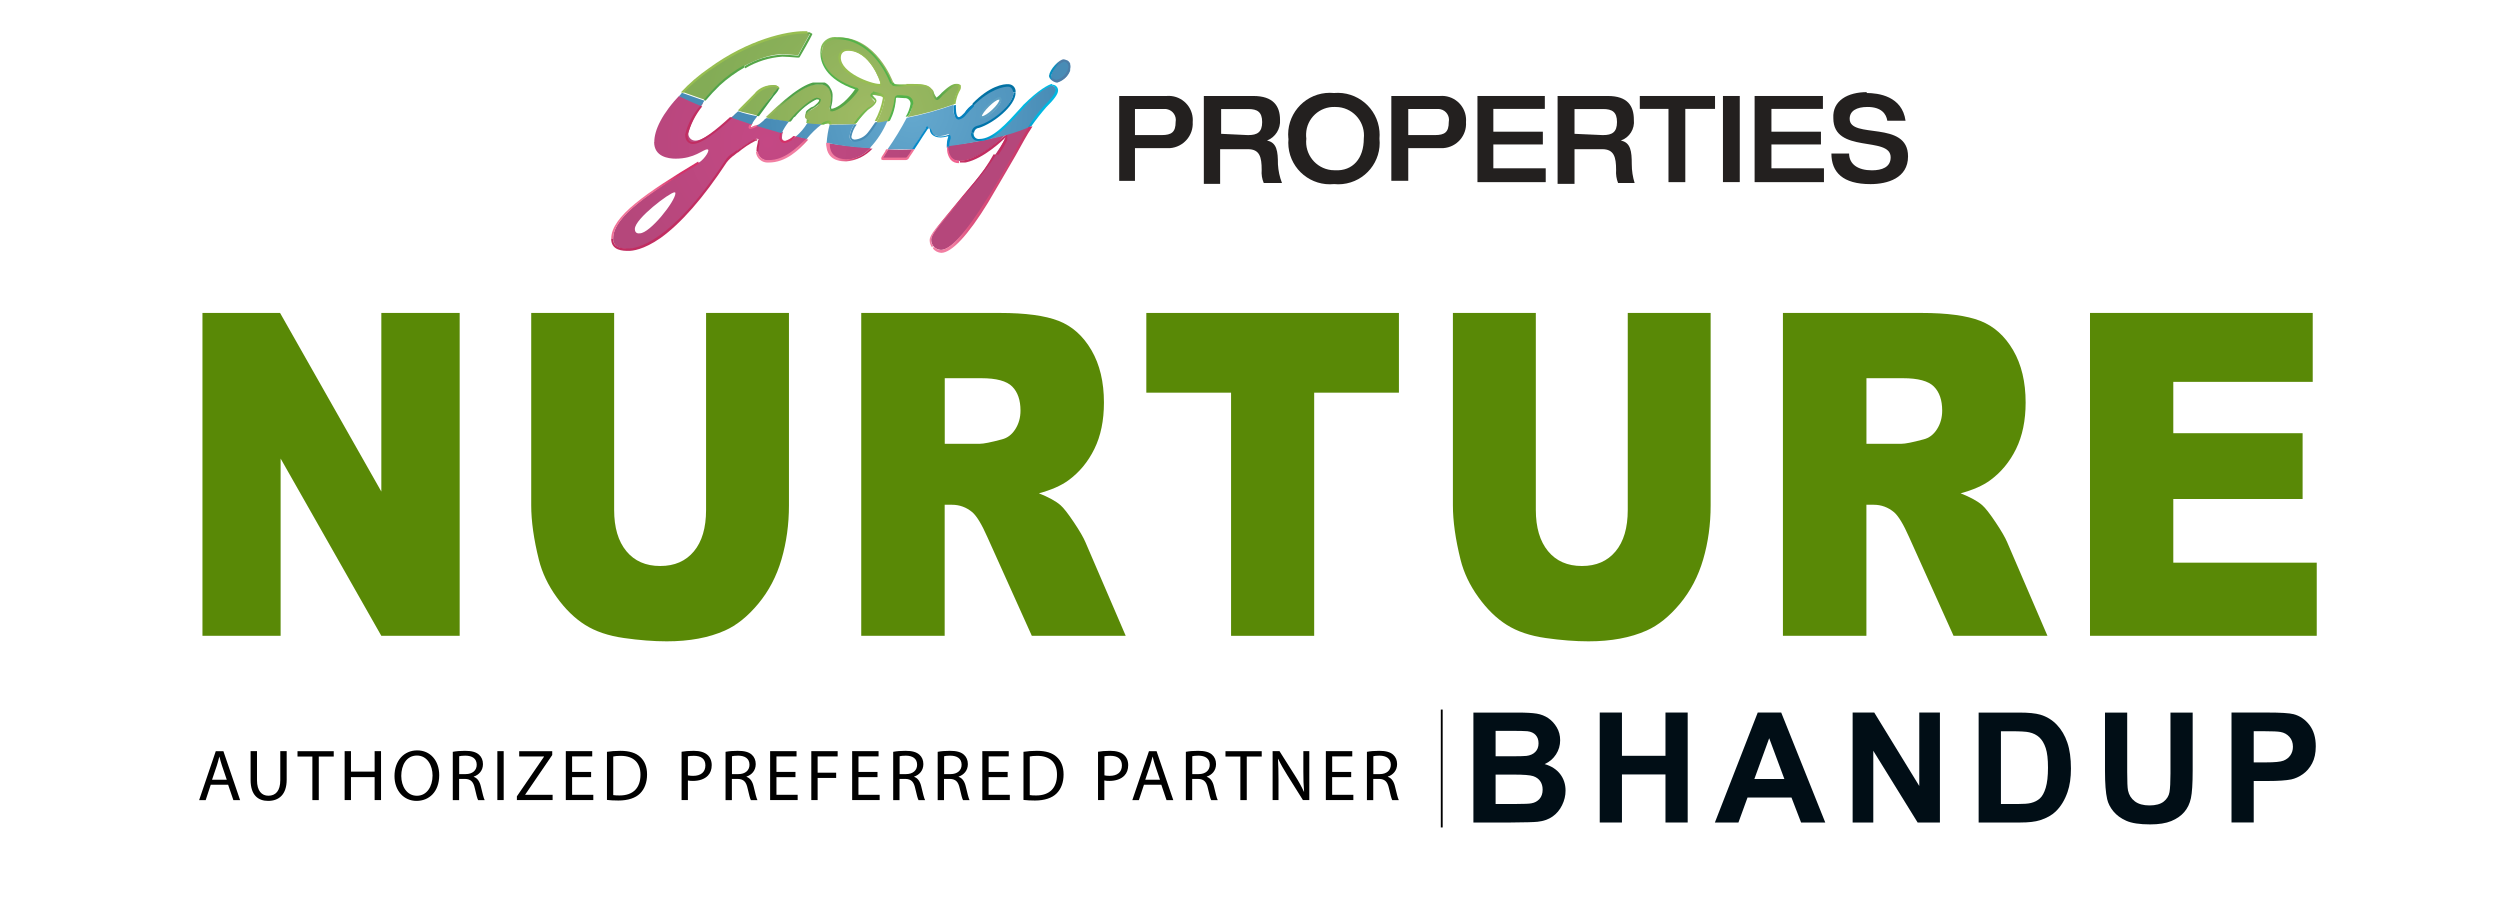 <?xml version="1.0" encoding="UTF-8"?>
<svg id="Layer_1" xmlns="http://www.w3.org/2000/svg" xmlns:xlink="http://www.w3.org/1999/xlink" viewBox="0 0 672 242">
  <defs>
    <style>
      .cls-1 {
        clip-path: url(#clippath-34);
      }

      .cls-2 {
        fill: url(#linear-gradient-15);
      }

      .cls-3 {
        fill: url(#linear-gradient-13);
      }

      .cls-4 {
        stroke: #000;
        stroke-miterlimit: 10;
        stroke-width: .5px;
      }

      .cls-4, .cls-5 {
        fill: none;
      }

      .cls-6 {
        fill: url(#linear-gradient-28);
      }

      .cls-7 {
        clip-path: url(#clippath-38);
      }

      .cls-8 {
        clip-path: url(#clippath-21);
      }

      .cls-9 {
        clip-path: url(#clippath-6);
      }

      .cls-10 {
        clip-path: url(#clippath-7);
      }

      .cls-11 {
        clip-path: url(#clippath-17);
      }

      .cls-12 {
        clip-path: url(#clippath-31);
      }

      .cls-13 {
        fill: #97be50;
      }

      .cls-14 {
        fill: #010e16;
      }

      .cls-15 {
        clip-path: url(#clippath-15);
      }

      .cls-16 {
        clip-path: url(#clippath-33);
      }

      .cls-17 {
        clip-path: url(#clippath-18);
      }

      .cls-18 {
        clip-path: url(#clippath-4);
      }

      .cls-19 {
        fill: url(#linear-gradient-2);
      }

      .cls-20 {
        clip-path: url(#clippath-22);
      }

      .cls-21 {
        clip-path: url(#clippath-23);
      }

      .cls-22 {
        fill: url(#linear-gradient-25);
      }

      .cls-23 {
        fill: url(#linear-gradient-10);
      }

      .cls-24 {
        fill: url(#linear-gradient-12);
      }

      .cls-25 {
        fill: url(#linear-gradient-27);
      }

      .cls-26 {
        fill: url(#linear-gradient-37);
      }

      .cls-27 {
        clip-path: url(#clippath-9);
      }

      .cls-28 {
        clip-path: url(#clippath-10);
      }

      .cls-29 {
        clip-path: url(#clippath-25);
      }

      .cls-30 {
        clip-path: url(#clippath-27);
      }

      .cls-31 {
        fill: url(#linear-gradient-26);
      }

      .cls-32 {
        clip-path: url(#clippath-11);
      }

      .cls-33 {
        fill: url(#linear-gradient-4);
      }

      .cls-34 {
        fill: url(#linear-gradient-35);
      }

      .cls-35 {
        fill: url(#linear-gradient-30);
      }

      .cls-36 {
        clip-path: url(#clippath-36);
      }

      .cls-37 {
        clip-path: url(#clippath-35);
      }

      .cls-38 {
        fill: url(#radial-gradient);
      }

      .cls-39 {
        fill: url(#radial-gradient-3);
      }

      .cls-40 {
        clip-path: url(#clippath-28);
      }

      .cls-41 {
        fill: url(#linear-gradient-3);
      }

      .cls-42 {
        fill: url(#linear-gradient-34);
      }

      .cls-43 {
        clip-path: url(#clippath-1);
      }

      .cls-44 {
        fill: #23201f;
      }

      .cls-45 {
        fill: url(#linear-gradient-5);
      }

      .cls-46 {
        fill: url(#linear-gradient-22);
      }

      .cls-47 {
        fill: url(#linear-gradient-24);
      }

      .cls-48 {
        clip-path: url(#clippath-5);
      }

      .cls-49 {
        clip-path: url(#clippath-20);
      }

      .cls-50 {
        fill: url(#linear-gradient-33);
      }

      .cls-51 {
        clip-path: url(#clippath-8);
      }

      .cls-52 {
        fill: url(#linear-gradient-8);
      }

      .cls-53 {
        clip-path: url(#clippath-3);
      }

      .cls-54 {
        clip-path: url(#clippath-26);
      }

      .cls-55 {
        fill: url(#radial-gradient-2);
      }

      .cls-56 {
        clip-path: url(#clippath-12);
      }

      .cls-57 {
        fill: url(#linear-gradient-14);
      }

      .cls-58 {
        clip-path: url(#clippath-14);
      }

      .cls-59 {
        fill: url(#linear-gradient-29);
      }

      .cls-60 {
        fill: url(#linear-gradient-20);
      }

      .cls-61 {
        fill: url(#linear-gradient-17);
      }

      .cls-62 {
        fill: url(#linear-gradient-7);
      }

      .cls-63 {
        clip-path: url(#clippath-30);
      }

      .cls-64 {
        clip-path: url(#clippath-19);
      }

      .cls-65 {
        fill: url(#linear-gradient-9);
      }

      .cls-66 {
        fill: url(#linear-gradient-11);
      }

      .cls-67 {
        clip-path: url(#clippath-32);
      }

      .cls-68 {
        fill: url(#linear-gradient-19);
      }

      .cls-69 {
        fill: url(#linear-gradient-6);
      }

      .cls-70 {
        fill: #598906;
      }

      .cls-71 {
        clip-path: url(#clippath-39);
      }

      .cls-72 {
        fill: url(#linear-gradient-36);
      }

      .cls-73 {
        fill: url(#linear-gradient-21);
      }

      .cls-74 {
        clip-path: url(#clippath-16);
      }

      .cls-75 {
        clip-path: url(#clippath-2);
      }

      .cls-76 {
        clip-path: url(#clippath-29);
      }

      .cls-77 {
        fill: url(#linear-gradient-32);
      }

      .cls-78 {
        clip-path: url(#clippath-37);
      }

      .cls-79 {
        clip-path: url(#clippath-13);
      }

      .cls-80 {
        fill: url(#linear-gradient-16);
      }

      .cls-81 {
        fill: url(#linear-gradient);
      }

      .cls-82 {
        clip-path: url(#clippath-24);
      }

      .cls-83 {
        fill: url(#linear-gradient-23);
      }

      .cls-84 {
        fill: url(#linear-gradient-31);
      }

      .cls-85 {
        clip-path: url(#clippath);
      }

      .cls-86 {
        fill: url(#linear-gradient-18);
      }
    </style>
    <clipPath id="clippath">
      <path class="cls-5" d="M203.19,25.07c-.66.66-2.49,2.63-4.72,4.72,1.83.54,3.45.79,5.18,1.31,1.59-2.23,3.56-5.18,4.2-5.77.93-.92,1.31-1.45,1.31-1.83s-.52-.66-1.31-.66c-1.79.15-3.46.95-4.72,2.23M225.7,15.62c-.05-1.11.82-2.06,1.93-2.11.06,0,.12,0,.18,0,6.03,0,8.91,8.53,8.91,8.93s-.12.52-.66.52c-2.09,0-10.36-3.28-10.36-7.34M220.77,14.22c0,2.88,1.83,7.1,9.31,9.59.1,0,.19.05.26.12,0,.28-3.54,5.18-6.68,5.79-.34.02-.64-.24-.66-.59,0-.02,0-.05,0-.07.3-.93.47-1.9.52-2.88.23-1.73-.99-3.32-2.72-3.55-.24-.03-.49-.04-.73-.01-2.76,0-6.05,1.31-14.04,9.19,1.97.26,3.94.79,6.05.92,2.49-3.14,6.43-6.03,7.34-6.03s.78.26.78.52c.14,1.19-1.43,1.85-2.49,2.5s-1.43.92-1.31,1.83c0,.26.66.52.66,1.17.01.27-.03.54-.12.79,1.31.12,2.61.12,3.92.26.49-.31,1.03-.53,1.59-.66.38,0,.66.14.66.52v.14c2.09,0,4.46,0,6.68-.14.97-1.5,2.13-2.86,3.45-4.06,1.31-.79,1.97-1.57,1.97-1.97s-.92-.92-.92-1.43.26-.79,1.19-.54c1.3.26,2.23.26,2.23,1.31-.37,2.17-1.13,4.26-2.23,6.17,1.16-.1,2.31-.28,3.45-.52.97-1.84,1.59-3.84,1.83-5.91-.02-.34.24-.64.59-.66.02,0,.05,0,.07,0,.54,0,1.85.14,2.5.14.87.17,1.47.98,1.38,1.87-.2,1.23-.64,2.4-1.31,3.45,4.24-.83,8.41-1.98,12.47-3.45.12-2.61,1.43-3.8,1.43-4.58s-.12-.79-.92-.79c-1.57,0-4.72,3.8-5.18,3.8s-.92-1.83-1.43-2.49c-.79-.92-1.85-1.31-4.73-1.31-1.43,0-2.23.14-3.45.14s-1.83,0-2.09-.66-4.59-12.09-14.56-12.09c-2.23.14-4.59,1.05-4.59,4.06M190.72,18.51c-2.6,1.87-5.05,3.93-7.34,6.17,1.97.66,3.94,1.45,6.05,2.11,1.2-1.5,2.51-2.91,3.92-4.21,5.91-5.37,12.73-8,16.81-8,1.83,0,3.92.26,4.2.26s.26,0,.26-.12,3.23-5.91,3.23-5.91v-.14h-1.73c-4.58,0-14.82,2.37-25.32,9.85h-.07Z"/>
    </clipPath>
    <radialGradient id="radial-gradient" cx="-2261.52" cy="1126.59" fx="-2261.52" fy="1126.59" r="1.07" gradientTransform="translate(115911.57 57657.26) scale(51.15 -51.15)" gradientUnits="userSpaceOnUse">
      <stop offset="0" stop-color="#9fbb63"/>
      <stop offset=".04" stop-color="#9fbb63"/>
      <stop offset=".09" stop-color="#9cb962"/>
      <stop offset=".53" stop-color="#8ab059"/>
      <stop offset=".83" stop-color="#83ac56"/>
      <stop offset="1" stop-color="#83ac56"/>
    </radialGradient>
    <clipPath id="clippath-1">
      <path class="cls-5" d="M238.74,40.13c-.66.79-.92,1.57-1.43,2.11,0,0-.26.52.12.52h5.91c.3-.03.56-.23.66-.52.14-.14.66-.92,1.45-2.11-2.23.14-4.47.14-6.7,0M222.21,38.4c0,1.95.66,4.58,5.18,4.58,2.58-.15,4.99-1.33,6.68-3.28-3.98-.2-7.94-.63-11.87-1.3ZM254.75,39.18c0,1.57.26,4.08,3.14,4.08,5.39,0,12.09-6.7,12.21-6.91.12-.21.26,0,.26.26s-.79,2.88-8.53,12.45c-7.74,9.57-11.54,13.25-11.54,15.36-.03,1.48,1.14,2.71,2.63,2.75.78,0,4.2-.12,12.45-13.37,5.91-9.45,8.53-15.22,11.56-19.95-7.09,2.84-14.56,4.59-22.18,5.18M170.65,61.53c0-2.75,9.45-9.83,10.64-9.83.26,0,.26.12.26.26,0,2.09-6.82,10.76-9.59,10.76-.92.12-1.31-.4-1.31-1.19M175.83,38.18c0,3.94,3.8,4.47,5.77,4.47,5.18,0,7.34-2.5,8.53-2.5.92,0-.66,2.5-2.11,3.45-12.73,7.74-23.21,14.42-23.21,20.47,0,2.75,2.63,2.88,4.58,2.88s11.42-1.31,25.91-23.89c.88-.92,1.84-1.75,2.88-2.49,1.62-1.25,3.35-2.35,5.18-3.28.66,0,.66.26.66.66-.24.86-.41,1.74-.52,2.63.25,1.59,1.67,2.73,3.28,2.63,4.46,0,7.74-3.14,10.23-6.03-.98-.12-1.95-.34-2.88-.66-.74.73-1.64,1.26-2.63,1.57-.63.09-1.22-.36-1.3-.99,0-.07-.01-.13,0-.2-.01-.49.08-.98.26-1.43-1.97-.54-4.2-1.2-6.68-1.97-.57.31-1.19.53-1.83.66-.14,0-.26-.14.12-.66.12-.15.21-.33.26-.52-1.74-.57-3.47-1.23-5.2-1.88-3.8,3.45-8,6.7-10.23,6.7-1.03,0-1.87-.82-1.88-1.85,0-.09,0-.17.02-.26.75-2.87,2.09-5.55,3.94-7.88-2.02-.76-3.99-1.64-5.91-2.63-5.18,5.39-7.2,9.85-7.2,12.99h-.02Z"/>
    </clipPath>
    <radialGradient id="radial-gradient-2" cx="-2250.99" cy="1119.35" fx="-2250.99" fy="1119.35" r="1.07" gradientTransform="translate(89750.53 44566.12) scale(39.78 -39.78)" gradientUnits="userSpaceOnUse">
      <stop offset="0" stop-color="#c44884"/>
      <stop offset="1" stop-color="#b5477b"/>
    </radialGradient>
    <clipPath id="clippath-2">
      <path class="cls-5" d="M213.95,36.68c1.17.26,2.09.54,2.88.66,1.19-1.47,2.55-2.8,4.06-3.94-1.31-.02-2.62-.1-3.92-.26-.81,1.34-1.83,2.53-3.02,3.54M235.47,33.01c-1.45,2.61-3.45,4.85-5.79,4.85-.78,0-1.31-.28-1.31-1.19.14-1.19.59-2.32,1.31-3.28-2.23.14-4.46.14-6.68.14-.42,1.59-.69,3.23-.79,4.87,3.81.77,7.67,1.25,11.56,1.43,2.05-2.16,3.67-4.68,4.8-7.43-1.01.34-2.07.52-3.14.54M205.25,32.41c-.59.52-1.21,1-1.85,1.45,2.5.78,4.73,1.31,6.7,1.97.52-1.13,1.18-2.2,1.97-3.16-1.97-.26-4.08-.66-6.05-.92-.31.15-.58.37-.78.66M196.61,31.63l5.39,1.83c.48-.77,1.01-1.51,1.57-2.23-1.76-.3-3.49-.74-5.18-1.31-.64.51-1.22,1.09-1.73,1.73M182.5,25.86c1.97.93,3.94,1.85,5.91,2.63.26-.52.66-.92.92-1.43-2.14-.74-4.11-1.47-6.03-2.12-.23.33-.5.64-.79.92M263.68,31.23c0-1.19,3.56-4.59,4.87-4.59.12,0,.52.14.52.26,0,1.45-3.54,4.73-4.85,4.73-.4,0-.54-.14-.54-.4M275.49,28.21c-3.54,3.94-8,9.31-12.09,9.31-.94.14-1.82-.52-1.96-1.46-.02-.12-.02-.24-.01-.37.06-.8.66-1.45,1.45-1.57,3.8-1.17,9.57-6.05,9.57-9.31,0-.79-.52-1.85-1.43-1.85-1.57,0-6.17.79-11.81,7.48-.66.79-1.31,1.31-1.83,1.31s-1.17-.92-1.17-2.88v-.66c-4.07,1.45-8.24,2.61-12.47,3.45-1.54,2.93-3.26,5.75-5.16,8.46h6.7c1.43-2.23,3.54-5.37,3.54-5.51.19-.14.42-.23.66-.26.92,0-.14,2.23,3.26,2.23.72-.07,1.43-.25,2.11-.52.14,0,.26.12.26.26-.27.81-.44,1.64-.52,2.49v.54c9.45-1.31,16.53-2.76,22.04-5.18,1.29-1.92,2.69-3.76,4.2-5.51,2.49-2.49,3.14-3.45,3.14-4.2.01-.75-.56-1.39-1.31-1.45-.52-.12-3.45,1.31-7.08,5.18M282.47,20.32c0,.93,1.43,1.57,1.97,1.57,1.87-.44,3.26-2.01,3.45-3.92,0-.79-.66-1.85-1.45-1.85-1.9.7-3.36,2.25-3.92,4.2h-.05Z"/>
    </clipPath>
    <radialGradient id="radial-gradient-3" cx="-2245.92" cy="1116.09" fx="-2245.92" fy="1116.09" r="1.07" gradientTransform="translate(81547.08 40432.48) scale(36.2 -36.2)" gradientUnits="userSpaceOnUse">
      <stop offset="0" stop-color="#63a7cd"/>
      <stop offset=".06" stop-color="#63a7cd"/>
      <stop offset=".75" stop-color="#5094bd"/>
      <stop offset="1" stop-color="#488cb6"/>
    </radialGradient>
    <clipPath id="clippath-3">
      <path class="cls-5" d="M248.93,34.38l-1.31,1.97c-.66,1.17-1.83,2.63-2.49,3.8h.66c.66-.92,1.43-2.23,2.23-3.45l1.31-1.97c.12-.16.31-.26.52-.26,0,0,.14,0,.14.52s.52,1.97,2.88,1.97c.59-.03,1.17-.12,1.74-.28.1-.01.2-.06.28-.14v.14c0,.18-.04.36-.14.52-.16.6-.25,1.21-.26,1.83v.66h.66v-.52c-.02-.54.07-1.07.26-1.57.1-.2.15-.43.14-.66,0-.66-.28-.66-.54-.66-.18,0-.36.04-.52.14-.5.18-1.04.27-1.57.26-1.97,0-2.23-.79-2.5-1.45-.12-.26-.12-.78-.78-.78-.26-.66-.54-.54-.79-.14l.09.07Z"/>
    </clipPath>
    <linearGradient id="linear-gradient" x1="-2006.45" y1="1184.63" x2="-2005.36" y2="1184.63" gradientTransform="translate(6238.44 17428.51) rotate(40.46) scale(7.89 -7.89)" gradientUnits="userSpaceOnUse">
      <stop offset="0" stop-color="#078ac9"/>
      <stop offset=".2" stop-color="#0591cd"/>
      <stop offset=".43" stop-color="#019fd6"/>
      <stop offset=".67" stop-color="#01a6d9"/>
      <stop offset="1" stop-color="#00b7e1"/>
    </linearGradient>
    <clipPath id="clippath-4">
      <path class="cls-5" d="M235.2,32.94c-.66.92-1.31,1.95-1.97,2.75-.85,1.06-2.1,1.72-3.45,1.83-.26,0-.92-.12-.92-.78.21-1.19.7-2.32,1.43-3.28h-.66c-.66.96-1.09,2.06-1.26,3.21,0,.79.66,1.43,1.45,1.43,1.49-.08,2.88-.8,3.8-1.97.85-1.01,1.59-2.11,2.23-3.26h-.66v.07Z"/>
    </clipPath>
    <linearGradient id="linear-gradient-2" x1="-1976.12" y1="1132.13" x2="-1975.05" y2="1132.13" gradientTransform="translate(8296.18 14235.86) rotate(30.61) scale(7.17 -7.17)" gradientUnits="userSpaceOnUse">
      <stop offset="0" stop-color="#488cb6"/>
      <stop offset=".34" stop-color="#639cc0"/>
      <stop offset=".76" stop-color="#7dabca"/>
      <stop offset="1" stop-color="#87b1ce"/>
    </linearGradient>
    <clipPath id="clippath-5">
      <path class="cls-5" d="M272.45,24.81c0,3.26-5.89,8-9.43,8.91-1.19.26-1.85.92-1.85,1.97h.66c.05-.7.61-1.26,1.31-1.31,3.8-1.17,9.85-5.91,9.85-9.45v-.12h-.54Z"/>
    </clipPath>
    <linearGradient id="linear-gradient-3" x1="-2122.5" y1="1032.93" x2="-2121.41" y2="1032.93" gradientTransform="translate(23408.55 11289.23) scale(10.9 -10.9)" gradientUnits="userSpaceOnUse">
      <stop offset="0" stop-color="#0074aa"/>
      <stop offset="1" stop-color="#0271a3"/>
    </linearGradient>
    <clipPath id="clippath-6">
      <path class="cls-5" d="M259.29,30.32c-.66.66-1.17,1.17-1.57,1.17s-.78-.79-.78-2.63v-.66c-.21.07-.43.12-.66.14v.52c0,2.23.66,3.28,1.43,3.28.81-.15,1.52-.62,1.97-1.31.66-.79,1.45-1.57,2.11-2.23l-.22-.57c-.93.56-1.72,1.35-2.28,2.28Z"/>
    </clipPath>
    <linearGradient id="linear-gradient-4" x1="-2789.34" y1="1562.23" x2="-2788.27" y2="1562.23" gradientTransform="translate(-10409.72 -4567.81) rotate(174.01) scale(3.64 -3.64)" gradientUnits="userSpaceOnUse">
      <stop offset="0" stop-color="#00b7e1"/>
      <stop offset=".23" stop-color="#01b0de"/>
      <stop offset=".57" stop-color="#069dd4"/>
      <stop offset=".6" stop-color="#069bd3"/>
      <stop offset="1" stop-color="#0680bd"/>
    </linearGradient>
    <clipPath id="clippath-7">
      <path class="cls-5" d="M261.43,27.81l.14.66c4.72-4.72,8.39-5.18,9.45-5.18s1.31,1.31,1.31,1.45h.66c.1-1.06-.69-2-1.75-2.1-.03,0-.06,0-.1,0-1.43-.14-5.18.52-9.71,5.18Z"/>
    </clipPath>
    <linearGradient id="linear-gradient-5" x1="-1826.99" y1="892.91" x2="-1825.92" y2="892.91" gradientTransform="translate(7717.44 4576.9) rotate(5.34) scale(4.3 -4.3)" gradientUnits="userSpaceOnUse">
      <stop offset="0" stop-color="#00b7e1"/>
      <stop offset=".36" stop-color="#009dcf"/>
      <stop offset=".6" stop-color="#0091c6"/>
      <stop offset="1" stop-color="#0271a3"/>
    </linearGradient>
    <clipPath id="clippath-8">
      <path class="cls-5" d="M263.94,31.23c0-.92,3.45-4.46,4.59-4.46h.12c0,1.17-3.45,4.46-4.72,4.46M263.28,31.23c0,.52.26.66.78.66,1.31,0,5.18-3.45,5.18-5.18-.02-.35-.3-.63-.66-.66-1.45.26-5.18,3.8-5.18,5.18h-.12Z"/>
    </clipPath>
    <linearGradient id="linear-gradient-6" x1="-2777.91" y1="990.61" x2="-2776.82" y2="990.61" gradientTransform="translate(-3839.16 -12823.36) rotate(-127.32) scale(4.57 -4.57)" gradientUnits="userSpaceOnUse">
      <stop offset="0" stop-color="#5c9fc2"/>
      <stop offset=".43" stop-color="#5797ba"/>
      <stop offset="1" stop-color="#4c84a8"/>
    </linearGradient>
    <clipPath id="clippath-9">
      <path class="cls-5" d="M282.56,20.34c.57-1.69,1.82-3.07,3.45-3.8.66,0,1.19.79,1.19,1.45-.26,1.68-1.51,3.04-3.16,3.45-.26.12-1.57-.54-1.57-1.19M281.95,20.25c0,1.19,1.57,1.97,2.23,1.97,1.91-.57,3.31-2.22,3.54-4.2.04-1.04-.71-1.94-1.74-2.07-1.19-.14-3.94,2.88-3.94,4.32l-.09-.02Z"/>
    </clipPath>
    <linearGradient id="linear-gradient-7" x1="-1444.92" y1="977.99" x2="-1443.85" y2="977.99" gradientTransform="translate(2832.63 3894.46) rotate(22.56) scale(2.66 -2.66)" gradientUnits="userSpaceOnUse">
      <stop offset="0" stop-color="#00b7e1"/>
      <stop offset=".37" stop-color="#019bca"/>
      <stop offset=".6" stop-color="#018fc0"/>
      <stop offset=".7" stop-color="#058ebf"/>
      <stop offset=".79" stop-color="#108bbb"/>
      <stop offset=".87" stop-color="#2387b5"/>
      <stop offset=".96" stop-color="#3d81ac"/>
      <stop offset="1" stop-color="#4d7da7"/>
    </linearGradient>
    <clipPath id="clippath-10">
      <path class="cls-5" d="M275.22,28.04l-1.17,1.31c-3.45,3.8-7.22,8-10.76,8-.75.11-1.46-.41-1.57-1.16-.02-.14-.02-.27,0-.41h-.69c-.12,1.04.64,1.98,1.68,2.1.1.01.19.01.29,0,1.2.04,2.39-.23,3.45-.79,2.76-1.45,5.51-4.59,8-7.34l1.19-1.31c3.45-3.94,6.55-5.39,7.2-5.39v-.52c-.92.12-3.8,1.73-7.6,5.51h-.02Z"/>
    </clipPath>
    <linearGradient id="linear-gradient-8" x1="-2183.84" y1="865.55" x2="-2182.77" y2="865.55" gradientTransform="translate(17502.36 -3699.31) rotate(-33.85) scale(7.51 -7.51)" gradientUnits="userSpaceOnUse">
      <stop offset="0" stop-color="#0074aa"/>
      <stop offset=".4" stop-color="#0094c9"/>
      <stop offset=".64" stop-color="#009fd0"/>
      <stop offset="1" stop-color="#00b7e1"/>
    </linearGradient>
    <clipPath id="clippath-11">
      <path class="cls-5" d="M282.82,23.1c.66,0,.93.66.93,1.17,0,.14-.14,1.31-2.9,3.94-1.7,1.87-3.24,3.88-4.58,6.03.29-.14.6-.23.92-.26,1.26-1.8,2.62-3.53,4.06-5.18,1.97-1.95,3.16-3.45,3.16-4.46.03-.84-.63-1.54-1.47-1.57-.04,0-.08,0-.12,0v.4-.07Z"/>
    </clipPath>
    <linearGradient id="linear-gradient-9" x1="-1872.01" y1="1322.47" x2="-1870.92" y2="1322.47" gradientTransform="translate(69.42 11602.43) rotate(55.81) scale(5.05 -5.05)" gradientUnits="userSpaceOnUse">
      <stop offset="0" stop-color="#00b7e1"/>
      <stop offset=".26" stop-color="#019bca"/>
      <stop offset=".43" stop-color="#018fc0"/>
      <stop offset=".57" stop-color="#058ebf"/>
      <stop offset=".7" stop-color="#108bbb"/>
      <stop offset=".82" stop-color="#2387b5"/>
      <stop offset=".94" stop-color="#3d81ac"/>
      <stop offset="1" stop-color="#4d7da7"/>
    </linearGradient>
    <clipPath id="clippath-12">
      <path class="cls-5" d="M209.49,37.14c.08.79.78,1.37,1.57,1.31,1.13-.25,2.15-.88,2.88-1.78-.14,0-.54-.12-.66-.12-.62.62-1.39,1.07-2.23,1.31-.53.03-1.02-.29-1.19-.79-.02-.45.08-.9.28-1.31-.14,0-.28-.14-.54-.14.14.66-.12,1.05-.12,1.59v-.07Z"/>
    </clipPath>
    <linearGradient id="linear-gradient-10" x1="-1872.77" y1="863.37" x2="-1871.7" y2="863.37" gradientTransform="translate(8644.03 3922.32) scale(4.5 -4.5)" gradientUnits="userSpaceOnUse">
      <stop offset="0" stop-color="#d53168"/>
      <stop offset=".43" stop-color="#e44e7e"/>
      <stop offset="1" stop-color="#f17196"/>
    </linearGradient>
    <clipPath id="clippath-13">
      <path class="cls-5" d="M201.48,33.58c-.18.22-.28.51-.26.79,0,.14.14.14.26.26.77-.02,1.51-.29,2.11-.78-.14,0-.54-.14-.66-.14-.54.26-.79.52-1.31.52,0-.07.05-.12.12-.12,0,0,.01,0,.02,0,.12-.16.2-.34.26-.54-.14,0-.26-.12-.54,0Z"/>
    </clipPath>
    <linearGradient id="linear-gradient-11" x1="-1850.73" y1="847.51" x2="-1849.66" y2="847.51" gradientTransform="translate(8098.99 3652.81) scale(4.27 -4.27)" gradientUnits="userSpaceOnUse">
      <stop offset="0" stop-color="#c12d61"/>
      <stop offset=".13" stop-color="#c73467"/>
      <stop offset="1" stop-color="#f0638e"/>
    </linearGradient>
    <clipPath id="clippath-14">
      <path class="cls-5" d="M184.17,36.21c0,1.85,1.17,2.5,2.09,2.5,2.23,0,6.43-3.16,10.62-7.08-.21-.08-.43-.12-.66-.14-3.54,3.28-7.74,6.68-9.97,6.68-.92,0-1.43-.66-1.43-1.83.76-2.82,2.1-5.46,3.94-7.74-.14,0-.28-.14-.54-.14-1.97,2.2-3.37,4.86-4.06,7.74Z"/>
    </clipPath>
    <linearGradient id="linear-gradient-12" x1="-2076.06" y1="1154.84" x2="-2074.98" y2="1154.84" gradientTransform="translate(11041.07 22237.67) rotate(34.88) scale(10.4 -10.4)" gradientUnits="userSpaceOnUse">
      <stop offset="0" stop-color="#c12d61"/>
      <stop offset=".43" stop-color="#db4b7a"/>
      <stop offset="1" stop-color="#f17196"/>
      <stop offset="1" stop-color="#f17196"/>
    </linearGradient>
    <clipPath id="clippath-15">
      <path class="cls-5" d="M164.29,64.16h.54c0-5.91,9.43-12.09,23.08-20.19l-.26-.54c-13.71,8.27-23.35,14.7-23.35,20.73Z"/>
    </clipPath>
    <linearGradient id="linear-gradient-13" x1="-2179.01" y1="889.46" x2="-2177.93" y2="889.46" gradientTransform="translate(18821.76 -2884.51) rotate(-31.16) scale(8.02 -8.02)" gradientUnits="userSpaceOnUse">
      <stop offset="0" stop-color="#f17196"/>
      <stop offset=".43" stop-color="#e5507f"/>
      <stop offset="1" stop-color="#d53168"/>
    </linearGradient>
    <clipPath id="clippath-16">
      <path class="cls-5" d="M206.61,43.03c-1.41.17-2.7-.82-2.9-2.23h-.52c.13,1.73,1.65,3.03,3.38,2.89.03,0,.05,0,.08,0,4.58,0,8-3.28,10.62-6.17-.14,0-.54-.12-.66-.12-2.63,2.49-5.77,5.63-9.97,5.63h-.03Z"/>
    </clipPath>
    <linearGradient id="linear-gradient-14" x1="-2842.31" y1="1259.58" x2="-2841.23" y2="1259.58" gradientTransform="translate(-8694.51 -9456.95) rotate(-157.07) scale(4.19 -4.19)" gradientUnits="userSpaceOnUse">
      <stop offset="0" stop-color="#c12d61"/>
      <stop offset=".43" stop-color="#dc547f"/>
      <stop offset=".71" stop-color="#e5668e"/>
      <stop offset="1" stop-color="#f17ea2"/>
    </linearGradient>
    <clipPath id="clippath-17">
      <path class="cls-5" d="M198.08,40.41l-.26.14-.66.52c-.92.48-1.7,1.21-2.23,2.11-14.7,22.45-24.18,23.61-25.91,23.61-2.63,0-4.2-.52-4.2-2.63h-.54c0,3.28,3.28,3.28,4.73,3.28.92,0,3.94-.26,8.52-3.45,5.44-3.89,11.49-10.71,17.84-20.4.6-.75,1.31-1.42,2.11-1.97l.66-.54.26-.12c1.45-1.22,3.03-2.28,4.72-3.14h.28l.26-.28c-.14-.12-.26-.12-.66-.12s-1.73.78-4.85,3.01l-.07-.02Z"/>
    </clipPath>
    <linearGradient id="linear-gradient-15" x1="-2045.94" y1="1127.13" x2="-2044.86" y2="1127.13" gradientTransform="translate(11545.9 17925.69) rotate(28.66) scale(9.08 -9.08)" gradientUnits="userSpaceOnUse">
      <stop offset="0" stop-color="#f17196"/>
      <stop offset=".43" stop-color="#df4e7c"/>
      <stop offset="1" stop-color="#c12d61"/>
    </linearGradient>
    <clipPath id="clippath-18">
      <path class="cls-5" d="M222.09,38.4h0c0,3.45,1.83,4.99,5.37,4.99,2.71-.23,5.23-1.46,7.08-3.45h-.66c-1.6,1.72-3.82,2.76-6.17,2.88-3.28-.05-4.7-1.49-4.7-4.42h-.93Z"/>
    </clipPath>
    <linearGradient id="linear-gradient-16" x1="-1944.32" y1="950.52" x2="-1943.25" y2="950.52" gradientTransform="translate(10828.87 6257.17) rotate(4.34) scale(5.68 -5.68)" gradientUnits="userSpaceOnUse">
      <stop offset="0" stop-color="#f17ea2"/>
      <stop offset=".29" stop-color="#e5668e"/>
      <stop offset=".57" stop-color="#dc547f"/>
      <stop offset="1" stop-color="#c12d61"/>
    </linearGradient>
    <clipPath id="clippath-19">
      <path class="cls-5" d="M245.18,40.13c-.38.69-.82,1.35-1.31,1.97-.11.19-.32.29-.54.26h-5.91l.93-1.43c.12-.29.3-.56.52-.79h-.66c-.14.14-.14.26-.26.54l-.92,1.43c-.11.16-.16.35-.14.54v.12c0,.14.14.26.66.26h5.91c.41-.01.77-.27.92-.66,0-.12.66-.92,1.45-2.23,0,0-.66,0-.66,0Z"/>
    </clipPath>
    <linearGradient id="linear-gradient-17" x1="-2768.58" y1="1014.4" x2="-2767.51" y2="1014.4" gradientTransform="translate(-4402.59 -13156.24) rotate(-129.53) scale(4.75 -4.75)" xlink:href="#linear-gradient-12"/>
    <clipPath id="clippath-20">
      <path class="cls-5" d="M254.61,39.49h0c-.15,1.23.19,2.47.93,3.45.57.62,1.39.95,2.23.92v-.66c-.73,0-1.43-.29-1.93-.83-.7-.89-1.03-2.02-.92-3.14.12,0-.14,0-.28.26h-.03Z"/>
    </clipPath>
    <linearGradient id="linear-gradient-18" x1="-5365.42" y1="451.3" x2="-5364.33" y2="451.3" gradientTransform="translate(-2196.97 -3080.87) rotate(-132.98) scale(.74 -.74)" gradientUnits="userSpaceOnUse">
      <stop offset="0" stop-color="#e3477e"/>
      <stop offset=".7" stop-color="#eb5187"/>
      <stop offset=".77" stop-color="#ec5689"/>
      <stop offset="1" stop-color="#f0618f"/>
    </linearGradient>
    <clipPath id="clippath-21">
      <path class="cls-5" d="M203.85,37.66h0l-.14.26v.14c-.01.22-.05.44-.12.66-.17.64-.26,1.3-.26,1.97h.52c.02-.62.11-1.24.26-1.85v-.78c0-.14,0-.54-.12-.66l-.14.26Z"/>
    </clipPath>
    <linearGradient id="linear-gradient-19" x1="-2797.01" y1="269.35" x2="-2795.94" y2="269.35" gradientTransform="translate(1346.23 -6255.66) rotate(-85.22) scale(2.28 -2.28)" gradientUnits="userSpaceOnUse">
      <stop offset="0" stop-color="#f17ea2"/>
      <stop offset=".18" stop-color="#e86b93"/>
      <stop offset=".43" stop-color="#de5480"/>
      <stop offset="1" stop-color="#c12d61"/>
    </linearGradient>
    <clipPath id="clippath-22">
      <path class="cls-5" d="M261.71,49.2c-2.11,2.5-3.94,4.59-5.39,6.43-4.2,5.18-6.43,7.36-6.43,8.93,0,.71.22,1.4.66,1.97l.26-.52c-.35-.4-.53-.92-.52-1.45,0-1.45,2.09-3.8,6.17-8.64,1.43-1.85,3.28-3.94,5.37-6.43,2.13-2.5,4.1-5.13,5.91-7.88l-.66-.14c-1.52,2.75-3.32,5.35-5.37,7.74v-.02Z"/>
    </clipPath>
    <linearGradient id="linear-gradient-20" x1="-2284.67" y1="984" x2="-2283.58" y2="984" gradientTransform="translate(30548.97 -15759.88) rotate(-50.88) scale(13.74 -13.74)" xlink:href="#linear-gradient-19"/>
    <clipPath id="clippath-23">
      <path class="cls-5" d="M276.39,34.24c-1.43,2.25-2.23,3.94-4.06,7.22-1.83,3.28-4.2,7.74-7.36,12.49-7.2,11.54-10.62,13.25-12.09,13.25-.72-.03-1.39-.36-1.85-.92l-.26.52c.54.69,1.35,1.11,2.23,1.17,2.76,0,7.22-4.72,12.59-13.51,2.9-4.85,5.18-8.91,7.36-12.59,1.97-3.45,2.88-5.37,4.59-7.88-.54,0-.93,0-1.19.26l.03-.02Z"/>
    </clipPath>
    <linearGradient id="linear-gradient-21" x1="-2068.24" y1="1090.03" x2="-2067.15" y2="1090.03" gradientTransform="translate(15797.09 16634.6) rotate(19.08) scale(9.72 -9.72)" gradientUnits="userSpaceOnUse">
      <stop offset="0" stop-color="#f17ea2"/>
      <stop offset=".11" stop-color="#e86b93"/>
      <stop offset=".26" stop-color="#de5480"/>
      <stop offset="1" stop-color="#c12d61"/>
    </linearGradient>
    <clipPath id="clippath-24">
      <path class="cls-5" d="M270.36,36.35q-.14,0-.92.66c-1.97,1.57-7.22,6.17-11.42,6.17v.66c4.46,0,9.85-4.59,11.8-6.43l.54-.54c-.74,1.6-1.62,3.14-2.63,4.59l.66.14c2.63-3.8,2.63-4.85,2.63-4.85,0-.19-.04-.37-.14-.54q-.4.14-.52.14Z"/>
    </clipPath>
    <linearGradient id="linear-gradient-22" x1="-2138.6" y1="1042.98" x2="-2137.51" y2="1042.98" gradientTransform="translate(25782.64 12493.22) scale(11.94 -11.94)" gradientUnits="userSpaceOnUse">
      <stop offset="0" stop-color="#e3477e"/>
      <stop offset=".43" stop-color="#d13d70"/>
      <stop offset="1" stop-color="#c12d61"/>
    </linearGradient>
    <clipPath id="clippath-25">
      <path class="cls-5" d="M240.45,26.5c-.24,2.12-.88,4.17-1.88,6.05.12,0,.52,0,.66-.14.93-1.84,1.47-3.85,1.57-5.91,0-.12,0-.26.26-.26s1.45.14,2.11.14h.26c.79.08,1.37.78,1.31,1.57-.2,1.23-.65,2.4-1.31,3.45.12,0,.52-.14.66-.14.65-1.07,1.12-2.24,1.4-3.45.04-1.08-.77-2-1.85-2.09h-.12c-.74-.11-1.48-.15-2.23-.14-.54.14-.79.4-.79.92h-.03Z"/>
    </clipPath>
    <linearGradient id="linear-gradient-23" x1="-1668.93" y1="1239.26" x2="-1667.84" y2="1239.26" gradientTransform="translate(1748.36 7466.31) rotate(42) scale(3.65 -3.65)" gradientUnits="userSpaceOnUse">
      <stop offset="0" stop-color="#52b34a"/>
      <stop offset=".66" stop-color="#83bb50"/>
      <stop offset="1" stop-color="#97be52"/>
    </linearGradient>
    <clipPath id="clippath-26">
      <path class="cls-5" d="M226.02,15.48c0-1.17.66-1.83,1.97-1.83,5.77,0,8.64,8.14,8.64,8.79,0,0,0,.12-.26.12-2.23,0-10.36-3.01-10.36-7.08M225.35,15.48c0,4.47,8.52,7.74,10.74,7.74.79,0,.79-.52.79-.66,0-.66-2.88-9.31-9.31-9.31-1.17-.06-2.17.84-2.23,2.02,0,.07,0,.14,0,.21Z"/>
    </clipPath>
    <linearGradient id="linear-gradient-24" x1="-2076.27" y1="850.8" x2="-2075.18" y2="850.8" gradientTransform="translate(14057.49 747.71) rotate(-19.29) scale(6.18 -6.18)" xlink:href="#linear-gradient-23"/>
    <clipPath id="clippath-27">
      <path class="cls-5" d="M220.51,33.46h.92c.37-.17.77-.25,1.17-.26.26,0,.26.12.26.12v.14h.66v-.24c0-.14,0-.79-.92-.79-.77.17-1.49.53-2.09,1.05v-.02Z"/>
    </clipPath>
    <linearGradient id="linear-gradient-25" x1="-1406.96" y1="1092.05" x2="-1405.87" y2="1092.05" gradientTransform="translate(1940.09 4312.95) rotate(30.3) scale(2.59 -2.59)" gradientUnits="userSpaceOnUse">
      <stop offset="0" stop-color="#52b34a"/>
      <stop offset=".26" stop-color="#63b64b"/>
      <stop offset=".55" stop-color="#7aba4c"/>
      <stop offset="1" stop-color="#97be52"/>
    </linearGradient>
    <clipPath id="clippath-28">
      <path class="cls-5" d="M234.16,25.19c-.14.14-.28.54-.14.66.14.12.26.54.66.79.4.26.52.52.52.66-.42.71-1.06,1.27-1.83,1.57-1.46,1.21-2.74,2.63-3.8,4.2h.66c.98-1.36,2.07-2.64,3.28-3.8,1.31-.79,2.09-1.57,2.09-2.23-.07-.39-.31-.72-.66-.92-.12-.14-.26-.54-.52-.54v-.12c.25-.09.53-.09.78,0l.66.12c.92.14,1.45.26,1.45.79-.38,2.16-1.12,4.25-2.19,6.17h.66c1.07-1.93,1.77-4.05,2.06-6.24,0-.92-.92-1.19-1.97-1.45l-.52-.12c-.14,0-.52-.14-.66-.14-.14.4-.26.4-.52.52v.07Z"/>
    </clipPath>
    <linearGradient id="linear-gradient-26" x1="-1717.69" y1="1127.02" x2="-1716.61" y2="1127.02" gradientTransform="translate(3693.53 7435.28) rotate(31.68) scale(3.98 -3.98)" xlink:href="#linear-gradient-23"/>
    <clipPath id="clippath-29">
      <path class="cls-5" d="M203.05,24.93l-.92.92-3.8,3.82c.14,0,.52.12.66.12,1.31-1.17,2.49-2.49,3.45-3.45l.92-.92c1.28-1.24,2.95-1.99,4.73-2.11.52,0,.92.14.92.54h.52c0-.66-.78-.92-1.43-.92-1.96-.19-3.9.59-5.18,2.09l.14-.09Z"/>
    </clipPath>
    <linearGradient id="linear-gradient-27" x1="-1775.47" y1="962.85" x2="-1774.4" y2="962.85" gradientTransform="translate(6381.2 5729.02) rotate(14.26) scale(4.16 -4.16)" gradientUnits="userSpaceOnUse">
      <stop offset="0" stop-color="#97be52"/>
      <stop offset=".39" stop-color="#7aba4c"/>
      <stop offset=".71" stop-color="#63b64b"/>
      <stop offset="1" stop-color="#52b34a"/>
    </linearGradient>
    <clipPath id="clippath-30">
      <path class="cls-5" d="M209.1,23.62c-.36.52-.75,1-1.19,1.45l-.12.26c-.52.66-2.76,3.45-4.46,5.77.21.08.43.12.66.14,1.57-2.11,3.54-4.85,4.06-5.51l.14-.14c.78-.92,1.17-1.43,1.17-1.83l-.26-.14Z"/>
    </clipPath>
    <linearGradient id="linear-gradient-28" x1="-2041.86" y1="933.7" x2="-2040.79" y2="933.7" gradientTransform="translate(14861.45 4867.88) rotate(-6.28) scale(6.87 -6.87)" gradientUnits="userSpaceOnUse">
      <stop offset="0" stop-color="#449c47"/>
      <stop offset=".09" stop-color="#449c47"/>
      <stop offset=".82" stop-color="#52b34a"/>
      <stop offset=".89" stop-color="#52b34a"/>
      <stop offset="1" stop-color="#52b34a"/>
    </linearGradient>
    <clipPath id="clippath-31">
      <path class="cls-5" d="M193.22,22.44c-1.46,1.39-2.82,2.88-4.08,4.46.14,0,.28.14.54.14,1.19-1.42,2.46-2.79,3.8-4.08,2.04-1.86,4.29-3.48,6.68-4.85l-.26-.52c-2.42,1.33-4.67,2.96-6.68,4.85Z"/>
    </clipPath>
    <linearGradient id="linear-gradient-29" x1="-2113.44" y1="1025.97" x2="-2112.36" y2="1025.97" gradientTransform="translate(21975.97 10600.07) scale(10.31 -10.31)" gradientUnits="userSpaceOnUse">
      <stop offset="0" stop-color="#449c47"/>
      <stop offset=".03" stop-color="#449c47"/>
      <stop offset=".35" stop-color="#4ea249"/>
      <stop offset=".83" stop-color="#55a648"/>
      <stop offset="1" stop-color="#55a648"/>
    </linearGradient>
    <clipPath id="clippath-32">
      <path class="cls-5" d="M205.75,31.49c.14,0,.52.14.66.14,7.74-7.36,10.88-8.93,13.82-8.93,1.05-.08,2.06.43,2.63,1.31.34.65.52,1.37.54,2.11,0,.75-.08,1.5-.26,2.23-.1.2-.15.43-.14.66.01.24.1.47.26.66l.26-.54c-.12,0-.12-.12-.12-.26,0-.18.05-.36.12-.52.2-.82.29-1.66.28-2.5.05-.74-.14-1.47-.54-2.09-.58-1.26-1.9-2.01-3.28-1.85-2.75.28-6.17,1.85-14.16,9.59h-.05Z"/>
    </clipPath>
    <linearGradient id="linear-gradient-30" x1="-2184.94" y1="1074.33" x2="-2183.85" y2="1074.33" gradientTransform="translate(36791.36 18021.87) scale(16.75 -16.75)" gradientUnits="userSpaceOnUse">
      <stop offset="0" stop-color="#97be52"/>
      <stop offset=".8" stop-color="#95b959"/>
      <stop offset=".96" stop-color="#5ca64c"/>
      <stop offset="1" stop-color="#4ea249"/>
    </linearGradient>
    <clipPath id="clippath-33">
      <path class="cls-5" d="M229.93,23.88c-.52.79-3.45,4.85-6.43,5.39h-.12l-.26.52c.12.14.26.14.66.14,3.26-.66,7.08-5.39,7.08-5.91l-.93-.14Z"/>
    </clipPath>
    <linearGradient id="linear-gradient-31" x1="-2197.73" y1="690.15" x2="-2196.66" y2="690.15" gradientTransform="translate(10366.79 -4897.28) rotate(-43.36) scale(4.9 -4.9)" gradientUnits="userSpaceOnUse">
      <stop offset="0" stop-color="#4ea249"/>
      <stop offset="0" stop-color="#4ea249"/>
      <stop offset=".09" stop-color="#6fab4f"/>
      <stop offset=".16" stop-color="#8eb355"/>
      <stop offset=".5" stop-color="#85ae4d"/>
      <stop offset=".8" stop-color="#91b657"/>
      <stop offset=".85" stop-color="#93b759"/>
      <stop offset=".91" stop-color="#7bb052"/>
      <stop offset="1" stop-color="#55a648"/>
    </linearGradient>
    <clipPath id="clippath-34">
      <path class="cls-5" d="M253.04,25.07c-.4.43-.84.83-1.31,1.17-.27-.36-.49-.76-.66-1.17-.05-.47-.28-.9-.66-1.19-.78-.92-1.83-1.31-4.85-1.31h-1.97v.54h1.97c2.88,0,3.82.12,4.47,1.17.19.41.41.81.66,1.19.26.78.66,1.43,1.17,1.43.26,0,.66-.26,1.57-1.31,1.17-.92,2.63-2.49,3.45-2.49s.66.12.66.52c0,.32-.09.64-.26.92-.48,1.13-.84,2.3-1.09,3.51.21-.07.43-.11.66-.12.13-1.09.44-2.15.92-3.14.26-.54.52-.79.52-1.31s0-.54-.14-.66c-.14-.12-.52-.28-.92-.28-1.43-.12-2.88,1.31-4.2,2.5v.03Z"/>
    </clipPath>
    <linearGradient id="linear-gradient-32" x1="-2486.87" y1="1213.14" x2="-2485.8" y2="1213.14" gradientTransform="translate(-23825.74 -21768.92) rotate(-163.86) scale(11.74 -11.74)" gradientUnits="userSpaceOnUse">
      <stop offset="0" stop-color="#4ea249"/>
      <stop offset=".15" stop-color="#95b859"/>
      <stop offset=".29" stop-color="#97be52"/>
      <stop offset=".49" stop-color="#73b14d"/>
      <stop offset=".66" stop-color="#52a548"/>
      <stop offset=".84" stop-color="#95b959"/>
      <stop offset="1" stop-color="#97be52"/>
    </linearGradient>
    <clipPath id="clippath-35">
      <path class="cls-5" d="M239.53,22.44c.26.78.92.78,2.23.78h1.83v-.52h-1.57c-1.43,0-1.57,0-1.83-.52l-.66.26Z"/>
    </clipPath>
    <linearGradient id="linear-gradient-33" x1="-1792.97" y1="809.25" x2="-1791.9" y2="809.25" gradientTransform="translate(7034.97 3089.81) scale(3.79 -3.79)" gradientUnits="userSpaceOnUse">
      <stop offset="0" stop-color="#52b34a"/>
      <stop offset=".28" stop-color="#63b64b"/>
      <stop offset=".59" stop-color="#7aba4c"/>
      <stop offset="1" stop-color="#97be52"/>
    </linearGradient>
    <clipPath id="clippath-36">
      <path class="cls-5" d="M219.46,26.31c-.92,0-4.2,2.49-6.56,5.18l-.26.28c-.26.26-.52.66-.79.92h.66c.21-.19.39-.41.54-.66.12-.14.26-.54.66-.66,1.6-1.97,3.6-3.59,5.87-4.73.28,0,.54,0,.66.14,0,.64-.92,1.3-1.57,1.83l-.66.26c-.92.66-1.43.92-1.43,1.57v.26c0,.28.12.28.26.54s.26.12.26.52h.54c.03-.35-.19-.68-.54-.78l-.12-.14c-.14-.52.12-.66,1.17-1.45l.52-.26c.92-.66,1.97-1.31,1.97-2.49-.36-.22-.76-.36-1.17-.4l.02.07Z"/>
    </clipPath>
    <linearGradient id="linear-gradient-34" x1="-1810.29" y1="1349.49" x2="-1809.22" y2="1349.49" gradientTransform="translate(-315.19 9909.08) rotate(56.35) scale(4.38 -4.38)" gradientUnits="userSpaceOnUse">
      <stop offset="0" stop-color="#4ea249"/>
      <stop offset=".21" stop-color="#95b859"/>
      <stop offset=".49" stop-color="#97be52"/>
      <stop offset="1" stop-color="#97be52"/>
    </linearGradient>
    <clipPath id="clippath-37">
      <path class="cls-5" d="M216.83,32.29h0c.01.27-.04.53-.14.78h.66c.1-.25.15-.51.14-.78h-.66Z"/>
    </clipPath>
    <linearGradient id="linear-gradient-35" x1="578.06" y1="2268.48" x2="579.13" y2="2268.48" gradientTransform="translate(-1429.35 643.02) rotate(55.35) scale(.75 -.75)" xlink:href="#linear-gradient-23"/>
    <clipPath id="clippath-38">
      <path class="cls-5" d="M220.77,12.34c-.17.61-.26,1.25-.26,1.88,0,2.5,1.31,7.1,9.43,9.85h.79c-.02-.28-.24-.5-.52-.52h-.14c-7.88-2.63-9.19-7.1-9.19-9.33,0-.54.09-1.07.28-1.57.78-1.41,2.32-2.23,3.92-2.09,8.64,0,13.13,8.91,14.18,11.8v.14l.52-.14v-.12c-1.17-2.88-5.77-12.21-14.7-12.21-1.82-.35-3.64.64-4.32,2.37v-.05Z"/>
    </clipPath>
    <linearGradient id="linear-gradient-36" x1="-2712.13" y1="1060.74" x2="-2711.05" y2="1060.74" gradientTransform="translate(-5769.83 -14746.37) rotate(-133.47) scale(5.47 -5.47)" gradientUnits="userSpaceOnUse">
      <stop offset="0" stop-color="#52b34a"/>
      <stop offset=".42" stop-color="#7fba52"/>
      <stop offset=".71" stop-color="#95c160"/>
      <stop offset=".81" stop-color="#9dc365"/>
      <stop offset="1" stop-color="#9dc365"/>
    </linearGradient>
    <clipPath id="clippath-39">
      <path class="cls-5" d="M217.23,9.04c.18,0,.36.04.52.14-1.17,1.97-3.14,5.63-3.14,5.77h-.22c-1.57-.14-3.16-.26-4.08-.26-3.63.16-7.16,1.25-10.26,3.16l.26.52c3.03-1.81,6.44-2.89,9.97-3.14,1.19,0,2.5.14,4.08.26h.38c.14,0,.14-.12.28-.26.14-.14,3.14-5.51,3.28-5.91,0-.12.12-.12,0-.26s-.14-.12-.28-.12c-.29-.12-.6-.17-.92-.14v.52h.14v-.28Z"/>
    </clipPath>
    <linearGradient id="linear-gradient-37" x1="-2954.94" y1="717.1" x2="-2953.85" y2="717.1" gradientTransform="translate(-1152.03 -8832.72) rotate(-112.38) scale(2.94 -2.94)" gradientUnits="userSpaceOnUse">
      <stop offset="0" stop-color="#55a648"/>
      <stop offset=".87" stop-color="#97ba59"/>
      <stop offset="1" stop-color="#97be52"/>
    </linearGradient>
  </defs>
  <g>
    <g>
      <path class="cls-44" d="M300.84,25.8h12.75c3.57-.3,6.7,2.34,7.01,5.91.03.37.03.73,0,1.1.22,3.62-2.51,6.74-6.13,7.01h-9.39v8.79h-4.24v-22.8ZM305.08,36.31h7.18c2.66,0,3.75-.81,3.75-3.5.31-1.59-.72-3.14-2.32-3.46-.11-.02-.23-.04-.34-.05h-8.27v7.01Z"/>
      <path class="cls-44" d="M323.58,25.8h13.31c5.32,0,7.18,2.66,7.18,6.38.19,2.43-1.23,4.71-3.5,5.6h0c2.66.53,2.94,2.91,2.94,6.38.1,1.73.46,3.43,1.09,5.04h-4.9c-.47-1.1-.66-2.31-.56-3.5,0-3.5-.53-5.6-3.71-5.6h-7.46v9.32h-4.38v-23.61ZM335.56,36.31h0c2.38,0,3.71-.77,3.71-3.5s-1.33-3.5-3.71-3.5h-7.32v6.66l7.32.35Z"/>
      <path class="cls-44" d="M346.31,37.26c-.61-6.16,3.89-11.65,10.05-12.26.74-.07,1.48-.07,2.21,0,6.21-.55,11.68,4.04,12.23,10.24.06.67.06,1.35,0,2.02.63,6.12-3.82,11.59-9.94,12.22-.75.08-1.5.08-2.25,0-6.14.63-11.63-3.84-12.26-9.97-.08-.75-.08-1.5,0-2.25M366.59,37.26h0c.48-4.19-2.52-7.98-6.71-8.46-.34-.04-.69-.06-1.03-.05-4.14-.15-7.62,3.07-7.77,7.21-.02.43,0,.87.06,1.3-.48,4.19,2.52,7.98,6.71,8.46.33.04.66.05,1,.05,4.8.25,7.74-3.19,7.74-8.51"/>
      <path class="cls-44" d="M374.26,25.8h12.79c3.57-.3,6.7,2.34,7.01,5.91.03.37.03.73,0,1.1.26,3.61-2.46,6.74-6.07,7-.02,0-.04,0-.06,0h-9.39v8.79h-4.55v-22.8h.28ZM378.54,36.31h7.18c2.66,0,3.71-.81,3.71-3.5.33-1.57-.67-3.11-2.24-3.45-.14-.03-.28-.05-.42-.06h-8.23v7.01Z"/>
      <polygon class="cls-44" points="397.14 25.8 415.25 25.8 415.25 29.27 401.41 29.27 401.41 35.4 414.72 35.4 414.72 38.83 401.41 38.83 401.41 45.24 415.49 45.24 415.49 48.96 397.14 48.96 397.14 25.8"/>
      <path class="cls-44" d="M418.96,25.8h13.21c5.32,0,7.01,2.66,7.01,6.38.29,2.46-1.17,4.79-3.5,5.6h0c2.66.53,2.94,2.91,2.94,6.38,0,1.71.26,3.41.77,5.04h-4.45c-.44-1.11-.62-2.31-.53-3.5,0-3.5-.56-5.6-3.75-5.6h-7.43v9.32h-4.55v-23.61h.28ZM430.94,36.31h0c2.38,0,3.71-.77,3.71-3.5s-1.33-3.5-3.71-3.5h-7.71v6.66l7.71.35Z"/>
      <polygon class="cls-44" points="448.49 29.27 440.78 29.27 440.78 25.8 461 25.8 461 29.27 453.01 29.27 453.01 48.96 448.49 48.96 448.49 29.27"/>
      <rect class="cls-44" x="463.13" y="25.8" width="4.52" height="23.15"/>
      <polygon class="cls-44" points="471.64 25.8 490 25.8 490 29.27 476.16 29.27 476.16 35.4 489.47 35.4 489.47 38.83 476.16 38.83 476.16 45.24 490.28 45.24 490.28 48.96 471.64 48.96 471.64 25.8"/>
      <path class="cls-44" d="M501.7,25c3.19,0,9.6.81,10.51,7.46h-4.9c-.28-1.86-1.61-3.71-5.32-3.71-2.94,0-4.8,1.05-4.8,3.19,0,5.57,15.69.25,15.69,10.09,0,5.88-5.57,7.46-10.09,7.46-7.46,0-10.51-3.19-10.51-8.23h4.76c0,2.91,2.42,4.52,6.13,4.52,2.66,0,5.04-.81,5.04-3.5,0-5.85-15.41-.81-15.41-10.51-.28-4.8,3.99-7.01,9.04-7.01"/>
    </g>
    <g>
      <g class="cls-85">
        <rect class="cls-38" x="183.38" y="8.66" width="74.51" height="24.8"/>
      </g>
      <g class="cls-43">
        <rect class="cls-55" x="164.62" y="25.85" width="112.43" height="41.71"/>
      </g>
      <g class="cls-75">
        <rect class="cls-39" x="182.46" y="16.28" width="105.21" height="24.01"/>
      </g>
      <g class="cls-53">
        <polygon class="cls-81" points="249.5 28.61 258.81 36.49 251.21 45.28 242.02 37.52 249.5 28.61"/>
      </g>
      <g class="cls-18">
        <polygon class="cls-19" points="230.08 29.52 238.08 34.24 233.88 41.46 225.89 36.87 230.08 29.52"/>
      </g>
      <g class="cls-48">
        <rect class="cls-41" x="261.17" y="24.81" width="11.81" height="10.88"/>
      </g>
      <g class="cls-9">
        <polygon class="cls-33" points="262.09 31.89 256.06 32.55 255.66 27.81 261.71 27.16 262.09 31.89"/>
      </g>
      <g class="cls-10">
        <polygon class="cls-45" points="261.43 21.65 273.51 22.84 272.85 29.52 260.78 28.35 261.43 21.65"/>
      </g>
      <g class="cls-51">
        <polygon class="cls-69" points="265.37 34.64 260.65 28.35 267.08 23.5 271.93 29.78 265.37 34.64"/>
      </g>
      <g class="cls-27">
        <polygon class="cls-62" points="282.82 13.79 290.17 16.93 287.15 24.27 279.81 21.27 282.82 13.79"/>
      </g>
      <g class="cls-28">
        <polygon class="cls-52" points="254.09 27.3 276.13 12.48 290.04 33.07 268 47.89 254.09 27.3"/>
      </g>
      <g class="cls-32">
        <polygon class="cls-65" points="281.9 18.9 289.91 30.58 279.02 37.92 271.02 26.24 281.9 18.9"/>
      </g>
      <g class="cls-56">
        <rect class="cls-23" x="209.49" y="35.69" width="4.72" height="2.88"/>
      </g>
      <g class="cls-79">
        <rect class="cls-66" x="201.22" y="33.2" width="2.63" height="1.45"/>
      </g>
      <g class="cls-58">
        <polygon class="cls-24" points="188.23 22.31 201.76 31.63 192.69 44.48 179.32 35.17 188.23 22.31"/>
      </g>
      <g class="cls-15">
        <polygon class="cls-3" points="155.17 48.94 181.55 32.94 197.16 58.53 170.53 74.52 155.17 48.94"/>
      </g>
      <g class="cls-74">
        <polygon class="cls-57" points="215.12 48.54 200.7 42.65 205.3 32.27 219.46 38.32 215.12 48.54"/>
      </g>
      <g class="cls-11">
        <polygon class="cls-2" points="173.41 20.47 216.7 44.22 194.8 84.11 151.49 60.36 173.41 20.47"/>
      </g>
      <g class="cls-17">
        <polygon class="cls-80" points="222.09 37.26 234.68 38.32 234.16 44.34 221.69 43.31 222.09 37.26"/>
      </g>
      <g class="cls-64">
        <polygon class="cls-61" points="240.58 47.51 235.45 41.46 242.16 35.69 247.27 41.86 240.58 47.51"/>
      </g>
      <g class="cls-49">
        <polygon class="cls-86" points="256.06 45.54 252.38 41.46 256.46 37.66 260.12 41.72 256.06 45.54"/>
      </g>
      <g class="cls-8">
        <polygon class="cls-68" points="202.79 40.8 203.19 37.26 204.5 37.52 204.11 40.8 202.79 40.8"/>
      </g>
      <g class="cls-20">
        <polygon class="cls-60" points="237.82 56.56 257.23 32.81 280.33 51.56 260.78 75.43 237.82 56.56"/>
      </g>
      <g class="cls-21">
        <polygon class="cls-73" points="253.43 25.59 287.81 37.52 274.56 76.09 240.19 64.16 253.43 25.59"/>
      </g>
      <g class="cls-82">
        <rect class="cls-46" x="257.89" y="36.35" width="12.85" height="7.34"/>
      </g>
      <g class="cls-29">
        <polygon class="cls-83" points="241.76 22.31 248.84 28.87 242.42 35.95 235.2 29.52 241.76 22.31"/>
      </g>
      <g class="cls-54">
        <polygon class="cls-47" points="222.21 14.31 235.85 9.59 240.19 22.18 226.68 26.9 222.21 14.31"/>
      </g>
      <g class="cls-30">
        <polygon class="cls-22" points="221.29 31.23 223.92 32.81 222.74 34.9 219.98 33.2 221.29 31.23"/>
      </g>
      <g class="cls-40">
        <polygon class="cls-31" points="231.79 21.13 241.76 27.3 235.73 37.14 225.75 31.1 231.79 21.13"/>
      </g>
      <g class="cls-76">
        <polygon class="cls-25" points="198.73 19.82 211.32 22.96 208.84 32.55 196.37 29.52 198.73 19.82"/>
      </g>
      <g class="cls-63">
        <polygon class="cls-6" points="202.53 23.62 209.49 22.96 210.41 31.1 203.45 31.75 202.53 23.62"/>
      </g>
      <g class="cls-12">
        <rect class="cls-59" x="189.15" y="17.59" width="11.16" height="9.45"/>
      </g>
      <g class="cls-67">
        <rect class="cls-35" x="205.82" y="22.18" width="18.1" height="9.45"/>
      </g>
      <g class="cls-16">
        <polygon class="cls-84" points="220.12 26.64 227.06 20.22 233.76 27.04 226.68 33.72 220.12 26.64"/>
      </g>
      <g class="cls-1">
        <polygon class="cls-77" points="257.11 32.15 242.02 27.81 244.64 18.51 259.74 22.96 257.11 32.15"/>
      </g>
      <g class="cls-37">
        <rect class="cls-50" x="239.53" y="22.18" width="4.06" height="1.17"/>
      </g>
      <g class="cls-36">
        <polygon class="cls-42" points="217.89 22.18 223.52 30.58 214.61 36.87 208.84 28.21 217.89 22.18"/>
      </g>
      <g class="cls-78">
        <polygon class="cls-34" points="217.23 31.89 217.89 32.94 216.83 33.6 216.18 32.55 217.23 31.89"/>
      </g>
      <g class="cls-7">
        <polygon class="cls-72" points="229.82 33.72 213.43 16.54 230.74 0 247.15 17.19 229.82 33.72"/>
      </g>
      <g class="cls-71">
        <polygon class="cls-26" points="202.67 24.53 196.51 9.85 215.78 1.84 221.83 16.8 202.67 24.53"/>
      </g>
      <path class="cls-13" d="M190.86,18.9c10.76-7.74,20.87-9.86,25.25-9.86h.92v-.66h-.92c-4.46,0-14.82,2.11-25.58,9.97-2.72,1.87-5.22,4.03-7.48,6.44.14.12.26.12.66.12,2.19-2.2,4.56-4.21,7.08-6.03"/>
    </g>
  </g>
  <g>
    <path class="cls-70" d="M54.42,84.12h20.86l27.22,48.01v-48.01h21.06v86.79h-21.06l-27.07-47.65v47.65h-21.01v-86.79Z"/>
    <path class="cls-70" d="M189.78,84.12h22.29v51.71c0,5.13-.67,9.97-2,14.52-1.33,4.56-3.42,8.54-6.26,11.95-2.84,3.41-5.83,5.81-8.95,7.19-4.34,1.93-9.55,2.9-15.63,2.9-3.52,0-7.36-.3-11.51-.89-4.16-.59-7.64-1.76-10.43-3.52-2.79-1.75-5.35-4.25-7.67-7.48-2.32-3.23-3.9-6.57-4.76-10-1.38-5.52-2.07-10.41-2.07-14.67v-51.71h22.29v52.94c0,4.73,1.09,8.43,3.28,11.09,2.19,2.66,5.22,3.99,9.1,3.99s6.86-1.31,9.05-3.93c2.19-2.62,3.28-6.34,3.28-11.15v-52.94Z"/>
    <path class="cls-70" d="M231.5,170.91v-86.79h37.23c6.9,0,12.18.71,15.83,2.13,3.65,1.42,6.59,4.06,8.83,7.9,2.24,3.85,3.35,8.53,3.35,14.06,0,4.81-.85,8.97-2.57,12.46-1.71,3.49-4.06,6.33-7.06,8.5-1.91,1.38-4.52,2.53-7.85,3.43,2.66,1.07,4.6,2.13,5.81,3.2.82.71,2.01,2.23,3.57,4.56,1.56,2.33,2.6,4.13,3.13,5.39l10.82,25.15h-25.24l-11.94-26.52c-1.51-3.43-2.86-5.66-4.04-6.69-1.61-1.34-3.44-2.01-5.47-2.01h-1.97v35.22h-22.44ZM253.94,119.29h9.42c1.02,0,2.99-.39,5.92-1.18,1.48-.36,2.69-1.26,3.62-2.72.94-1.46,1.41-3.14,1.41-5.03,0-2.8-.74-4.95-2.22-6.45-1.48-1.5-4.26-2.25-8.33-2.25h-9.81v17.64Z"/>
    <path class="cls-70" d="M308.13,84.12h67.9v21.43h-22.78v65.36h-22.34v-65.36h-22.78v-21.43Z"/>
    <path class="cls-70" d="M437.53,84.12h22.29v51.71c0,5.13-.67,9.97-2,14.52-1.33,4.56-3.42,8.54-6.26,11.95-2.84,3.41-5.83,5.81-8.95,7.19-4.34,1.93-9.55,2.9-15.63,2.9-3.52,0-7.36-.3-11.51-.89-4.16-.59-7.64-1.76-10.43-3.52-2.79-1.75-5.35-4.25-7.67-7.48-2.32-3.23-3.9-6.57-4.76-10-1.38-5.52-2.07-10.41-2.07-14.67v-51.71h22.29v52.94c0,4.73,1.09,8.43,3.28,11.09,2.19,2.66,5.22,3.99,9.1,3.99s6.86-1.31,9.05-3.93c2.19-2.62,3.28-6.34,3.28-11.15v-52.94Z"/>
    <path class="cls-70" d="M479.25,170.91v-86.79h37.23c6.9,0,12.18.71,15.83,2.13,3.65,1.42,6.59,4.06,8.83,7.9s3.35,8.53,3.35,14.06c0,4.81-.86,8.97-2.57,12.46-1.71,3.49-4.06,6.33-7.06,8.5-1.91,1.38-4.52,2.53-7.84,3.43,2.66,1.07,4.6,2.13,5.81,3.2.82.71,2.01,2.23,3.57,4.56,1.56,2.33,2.6,4.13,3.13,5.39l10.82,25.15h-25.24l-11.94-26.52c-1.51-3.43-2.86-5.66-4.04-6.69-1.61-1.34-3.44-2.01-5.47-2.01h-1.97v35.22h-22.44ZM501.69,119.29h9.42c1.02,0,2.99-.39,5.92-1.18,1.48-.36,2.69-1.26,3.62-2.72.94-1.46,1.41-3.14,1.41-5.03,0-2.8-.74-4.95-2.22-6.45-1.48-1.5-4.26-2.25-8.33-2.25h-9.81v17.64Z"/>
    <path class="cls-70" d="M561.8,84.12h59.86v18.53h-37.48v13.79h34.76v17.7h-34.76v17.11h38.56v19.65h-60.95v-86.79Z"/>
  </g>
  <g>
    <g>
      <path class="cls-14" d="M396.05,191.54h11.82c2.34,0,4.08.1,5.23.29,1.15.2,2.18.6,3.09,1.22.91.62,1.66,1.44,2.27,2.47s.91,2.18.91,3.46c0,1.38-.37,2.66-1.12,3.81-.75,1.16-1.76,2.02-3.04,2.6,1.8.52,3.19,1.42,4.16,2.68.97,1.26,1.45,2.75,1.45,4.46,0,1.34-.31,2.65-.94,3.92-.62,1.27-1.48,2.29-2.56,3.04-1.08.76-2.42,1.23-4,1.4-1,.11-3.4.17-7.2.2h-10.07v-29.56ZM402.02,196.46v6.83h3.91c2.33,0,3.77-.03,4.34-.1,1.02-.12,1.83-.47,2.41-1.06.58-.58.88-1.35.88-2.31s-.25-1.66-.76-2.23c-.5-.57-1.25-.92-2.25-1.04-.59-.07-2.29-.1-5.1-.1h-3.43ZM402.02,208.21v7.9h5.53c2.15,0,3.52-.06,4.1-.18.89-.16,1.61-.55,2.17-1.18.56-.62.84-1.46.84-2.51,0-.89-.22-1.64-.65-2.26-.43-.62-1.05-1.07-1.87-1.35-.81-.28-2.58-.42-5.3-.42h-4.82Z"/>
      <path class="cls-14" d="M430.01,221.09v-29.56h5.97v11.63h11.7v-11.63h5.97v29.56h-5.97v-12.92h-11.7v12.92h-5.97Z"/>
      <path class="cls-14" d="M490.63,221.09h-6.5l-2.58-6.71h-11.82l-2.44,6.71h-6.33l11.52-29.56h6.31l11.84,29.56ZM479.64,209.4l-4.08-10.97-3.99,10.97h8.07Z"/>
      <path class="cls-14" d="M497.99,221.09v-29.56h5.81l12.1,19.74v-19.74h5.55v29.56h-5.99l-11.92-19.28v19.28h-5.55Z"/>
      <path class="cls-14" d="M531.88,191.54h10.91c2.46,0,4.34.19,5.63.56,1.74.51,3.22,1.42,4.46,2.72,1.24,1.3,2.18,2.9,2.82,4.79.65,1.89.97,4.22.97,6.99,0,2.43-.3,4.53-.91,6.29-.74,2.15-1.8,3.89-3.17,5.22-1.04,1.01-2.43,1.79-4.2,2.36-1.32.42-3.08.62-5.29.62h-11.24v-29.56ZM537.85,196.54v19.58h4.46c1.67,0,2.87-.09,3.61-.28.97-.24,1.77-.65,2.41-1.23s1.16-1.53,1.56-2.85c.4-1.32.61-3.13.61-5.41s-.2-4.04-.61-5.26c-.4-1.22-.97-2.18-1.69-2.86-.73-.68-1.65-1.15-2.76-1.39-.83-.19-2.47-.28-4.9-.28h-2.68Z"/>
      <path class="cls-14" d="M565.82,191.54h5.97v16.01c0,2.54.07,4.19.22,4.94.26,1.21.86,2.18,1.83,2.91.96.73,2.28,1.1,3.94,1.1s2.97-.35,3.83-1.04c.86-.69,1.38-1.54,1.55-2.55.17-1.01.26-2.68.26-5.02v-16.35h5.97v15.52c0,3.55-.16,6.06-.48,7.52-.32,1.47-.92,2.7-1.79,3.71s-2.03,1.81-3.48,2.41c-1.45.6-3.35.9-5.69.9-2.82,0-4.97-.33-6.42-.98-1.46-.65-2.61-1.5-3.46-2.54-.85-1.04-1.41-2.13-1.67-3.28-.39-1.69-.58-4.19-.58-7.5v-15.77Z"/>
      <path class="cls-14" d="M599.83,221.09v-29.56h9.58c3.63,0,6,.15,7.1.44,1.69.44,3.11,1.41,4.26,2.89,1.14,1.49,1.71,3.4,1.71,5.76,0,1.81-.33,3.34-.99,4.58-.66,1.24-1.5,2.21-2.51,2.91-1.02.71-2.05,1.17-3.1,1.4-1.43.28-3.49.42-6.19.42h-3.89v11.15h-5.97ZM605.8,196.54v8.39h3.27c2.35,0,3.93-.15,4.72-.46.79-.31,1.42-.79,1.87-1.45.45-.66.68-1.42.68-2.3,0-1.08-.32-1.96-.95-2.66-.63-.7-1.43-1.14-2.4-1.31-.71-.13-2.14-.2-4.3-.2h-2.88Z"/>
    </g>
    <g>
      <path d="M56.65,210.93l-1.36,4.14h-1.76l4.47-13.15h2.05l4.49,13.15h-1.81l-1.41-4.14h-4.66ZM60.96,209.6l-1.29-3.79c-.29-.86-.49-1.64-.68-2.4h-.04c-.2.78-.41,1.58-.66,2.38l-1.29,3.8h3.96Z"/>
      <path d="M69.08,201.91v7.79c0,2.95,1.31,4.19,3.06,4.19,1.95,0,3.2-1.29,3.2-4.19v-7.79h1.72v7.67c0,4.04-2.13,5.7-4.98,5.7-2.69,0-4.72-1.54-4.72-5.62v-7.75h1.72Z"/>
      <path d="M83.97,203.36h-4v-1.44h9.74v1.44h-4.02v11.71h-1.72v-11.71Z"/>
      <path d="M94.34,201.91v5.5h6.36v-5.5h1.72v13.15h-1.72v-6.17h-6.36v6.17h-1.7v-13.15h1.7Z"/>
      <path d="M118.06,208.35c0,4.53-2.75,6.93-6.11,6.93s-5.91-2.69-5.91-6.67c0-4.18,2.6-6.91,6.11-6.91s5.91,2.75,5.91,6.65ZM107.86,208.57c0,2.81,1.52,5.33,4.2,5.33s4.21-2.48,4.21-5.46c0-2.61-1.37-5.35-4.2-5.35s-4.21,2.6-4.21,5.48Z"/>
      <path d="M121.73,202.09c.86-.18,2.09-.27,3.26-.27,1.81,0,2.99.33,3.8,1.07.66.59,1.03,1.48,1.03,2.5,0,1.74-1.09,2.89-2.48,3.36v.06c1.01.35,1.62,1.29,1.93,2.65.43,1.83.74,3.1,1.01,3.61h-1.76c-.22-.37-.51-1.5-.88-3.14-.39-1.81-1.09-2.5-2.63-2.56h-1.6v5.7h-1.7v-12.98ZM123.43,208.08h1.74c1.81,0,2.97-.99,2.97-2.5,0-1.7-1.23-2.44-3.03-2.46-.82,0-1.4.08-1.68.16v4.8Z"/>
      <path d="M135.39,201.91v13.15h-1.7v-13.15h1.7Z"/>
      <path d="M138.93,214.07l7.3-10.67v-.06h-6.67v-1.42h8.88v1.03l-7.26,10.63v.06h7.36v1.42h-9.6v-.99Z"/>
      <path d="M158.89,208.9h-5.11v4.74h5.7v1.42h-7.39v-13.15h7.1v1.42h-5.41v4.16h5.11v1.41Z"/>
      <path d="M163.14,202.09c1.03-.16,2.26-.27,3.61-.27,2.44,0,4.18.57,5.33,1.64,1.17,1.07,1.85,2.59,1.85,4.72s-.66,3.9-1.89,5.11c-1.23,1.23-3.26,1.89-5.81,1.89-1.21,0-2.22-.06-3.08-.16v-12.94ZM164.84,213.72c.43.08,1.05.1,1.72.1,3.63,0,5.6-2.03,5.6-5.58.02-3.1-1.74-5.07-5.33-5.07-.88,0-1.54.08-1.99.18v10.38Z"/>
      <path d="M183.21,202.07c.82-.14,1.89-.25,3.26-.25,1.68,0,2.91.39,3.69,1.09.72.62,1.15,1.58,1.15,2.75s-.35,2.13-1.01,2.81c-.9.96-2.36,1.44-4.02,1.44-.51,0-.98-.02-1.37-.12v5.27h-1.7v-12.99ZM184.9,208.41c.37.1.84.14,1.41.14,2.05,0,3.3-.99,3.3-2.81s-1.23-2.58-3.1-2.58c-.74,0-1.31.06-1.6.14v5.11Z"/>
      <path d="M195.05,202.09c.86-.18,2.09-.27,3.26-.27,1.81,0,2.99.33,3.8,1.07.66.59,1.03,1.48,1.03,2.5,0,1.74-1.09,2.89-2.48,3.36v.06c1.01.35,1.62,1.29,1.93,2.65.43,1.83.74,3.1,1.01,3.61h-1.76c-.22-.37-.51-1.5-.88-3.14-.39-1.81-1.09-2.5-2.63-2.56h-1.6v5.7h-1.7v-12.98ZM196.75,208.08h1.74c1.81,0,2.97-.99,2.97-2.5,0-1.7-1.23-2.44-3.03-2.46-.82,0-1.4.08-1.68.16v4.8Z"/>
      <path d="M213.82,208.9h-5.11v4.74h5.7v1.42h-7.4v-13.15h7.1v1.42h-5.4v4.16h5.11v1.41Z"/>
      <path d="M218.08,201.91h7.08v1.42h-5.38v4.37h4.98v1.41h-4.98v5.95h-1.7v-13.15Z"/>
      <path d="M235.86,208.9h-5.11v4.74h5.7v1.42h-7.39v-13.15h7.1v1.42h-5.4v4.16h5.11v1.41Z"/>
      <path d="M240.11,202.09c.86-.18,2.09-.27,3.26-.27,1.82,0,2.99.33,3.8,1.07.66.59,1.03,1.48,1.03,2.5,0,1.74-1.09,2.89-2.48,3.36v.06c1.01.35,1.62,1.29,1.93,2.65.43,1.83.74,3.1,1.01,3.61h-1.76c-.22-.37-.51-1.5-.88-3.14-.39-1.81-1.09-2.5-2.63-2.56h-1.6v5.7h-1.7v-12.98ZM241.81,208.08h1.74c1.81,0,2.97-.99,2.97-2.5,0-1.7-1.23-2.44-3.02-2.46-.82,0-1.41.08-1.68.16v4.8Z"/>
      <path d="M252.07,202.09c.86-.18,2.09-.27,3.26-.27,1.82,0,2.99.33,3.8,1.07.66.59,1.03,1.48,1.03,2.5,0,1.74-1.09,2.89-2.48,3.36v.06c1.01.35,1.62,1.29,1.93,2.65.43,1.83.74,3.1,1.01,3.61h-1.76c-.22-.37-.51-1.5-.88-3.14-.39-1.81-1.09-2.5-2.63-2.56h-1.6v5.7h-1.7v-12.98ZM253.77,208.08h1.74c1.81,0,2.97-.99,2.97-2.5,0-1.7-1.23-2.44-3.02-2.46-.82,0-1.41.08-1.68.16v4.8Z"/>
      <path d="M270.85,208.9h-5.11v4.74h5.7v1.42h-7.39v-13.15h7.1v1.42h-5.4v4.16h5.11v1.41Z"/>
      <path d="M275.1,202.09c1.03-.16,2.26-.27,3.61-.27,2.44,0,4.18.57,5.33,1.64,1.17,1.07,1.85,2.59,1.85,4.72s-.66,3.9-1.89,5.11c-1.23,1.23-3.26,1.89-5.81,1.89-1.21,0-2.22-.06-3.08-.16v-12.94ZM276.8,213.72c.43.08,1.05.1,1.72.1,3.63,0,5.6-2.03,5.6-5.58.02-3.1-1.74-5.07-5.33-5.07-.88,0-1.54.08-1.99.18v10.38Z"/>
      <path d="M295.16,202.07c.82-.14,1.89-.25,3.26-.25,1.68,0,2.91.39,3.69,1.09.72.62,1.15,1.58,1.15,2.75s-.35,2.13-1.02,2.81c-.9.96-2.36,1.44-4.02,1.44-.51,0-.98-.02-1.37-.12v5.27h-1.7v-12.99ZM296.86,208.41c.37.1.84.14,1.41.14,2.05,0,3.3-.99,3.3-2.81s-1.23-2.58-3.1-2.58c-.74,0-1.31.06-1.6.14v5.11Z"/>
      <path d="M307.5,210.93l-1.37,4.14h-1.76l4.47-13.15h2.05l4.49,13.15h-1.82l-1.4-4.14h-4.66ZM311.81,209.6l-1.29-3.79c-.29-.86-.49-1.64-.68-2.4h-.04c-.2.78-.41,1.58-.66,2.38l-1.29,3.8h3.96Z"/>
      <path d="M318.78,202.09c.86-.18,2.09-.27,3.26-.27,1.81,0,2.99.33,3.8,1.07.66.59,1.03,1.48,1.03,2.5,0,1.74-1.09,2.89-2.48,3.36v.06c1.01.35,1.62,1.29,1.93,2.65.43,1.83.74,3.1,1.01,3.61h-1.76c-.22-.37-.51-1.5-.88-3.14-.39-1.81-1.09-2.5-2.63-2.56h-1.6v5.7h-1.7v-12.98ZM320.47,208.08h1.74c1.81,0,2.97-.99,2.97-2.5,0-1.7-1.23-2.44-3.02-2.46-.82,0-1.41.08-1.68.16v4.8Z"/>
      <path d="M333.41,203.36h-4v-1.44h9.74v1.44h-4.02v11.71h-1.72v-11.71Z"/>
      <path d="M342.08,215.06v-13.15h1.85l4.21,6.65c.98,1.54,1.74,2.93,2.36,4.27l.04-.02c-.16-1.76-.2-3.36-.2-5.41v-5.5h1.6v13.15h-1.72l-4.18-6.67c-.92-1.46-1.79-2.97-2.46-4.39l-.06.02c.1,1.66.14,3.24.14,5.42v5.62h-1.6Z"/>
      <path d="M363.19,208.9h-5.11v4.74h5.7v1.42h-7.39v-13.15h7.1v1.42h-5.4v4.16h5.11v1.41Z"/>
      <path d="M367.45,202.09c.86-.18,2.09-.27,3.26-.27,1.82,0,2.99.33,3.8,1.07.66.59,1.03,1.48,1.03,2.5,0,1.74-1.09,2.89-2.48,3.36v.06c1.01.35,1.62,1.29,1.93,2.65.43,1.83.74,3.1,1.01,3.61h-1.76c-.22-.37-.51-1.5-.88-3.14-.39-1.81-1.09-2.5-2.63-2.56h-1.6v5.7h-1.7v-12.98ZM369.14,208.08h1.74c1.81,0,2.97-.99,2.97-2.5,0-1.7-1.23-2.44-3.02-2.46-.82,0-1.41.08-1.68.16v4.8Z"/>
    </g>
    <line class="cls-4" x1="387.54" y1="190.73" x2="387.54" y2="222.42"/>
  </g>
</svg>
